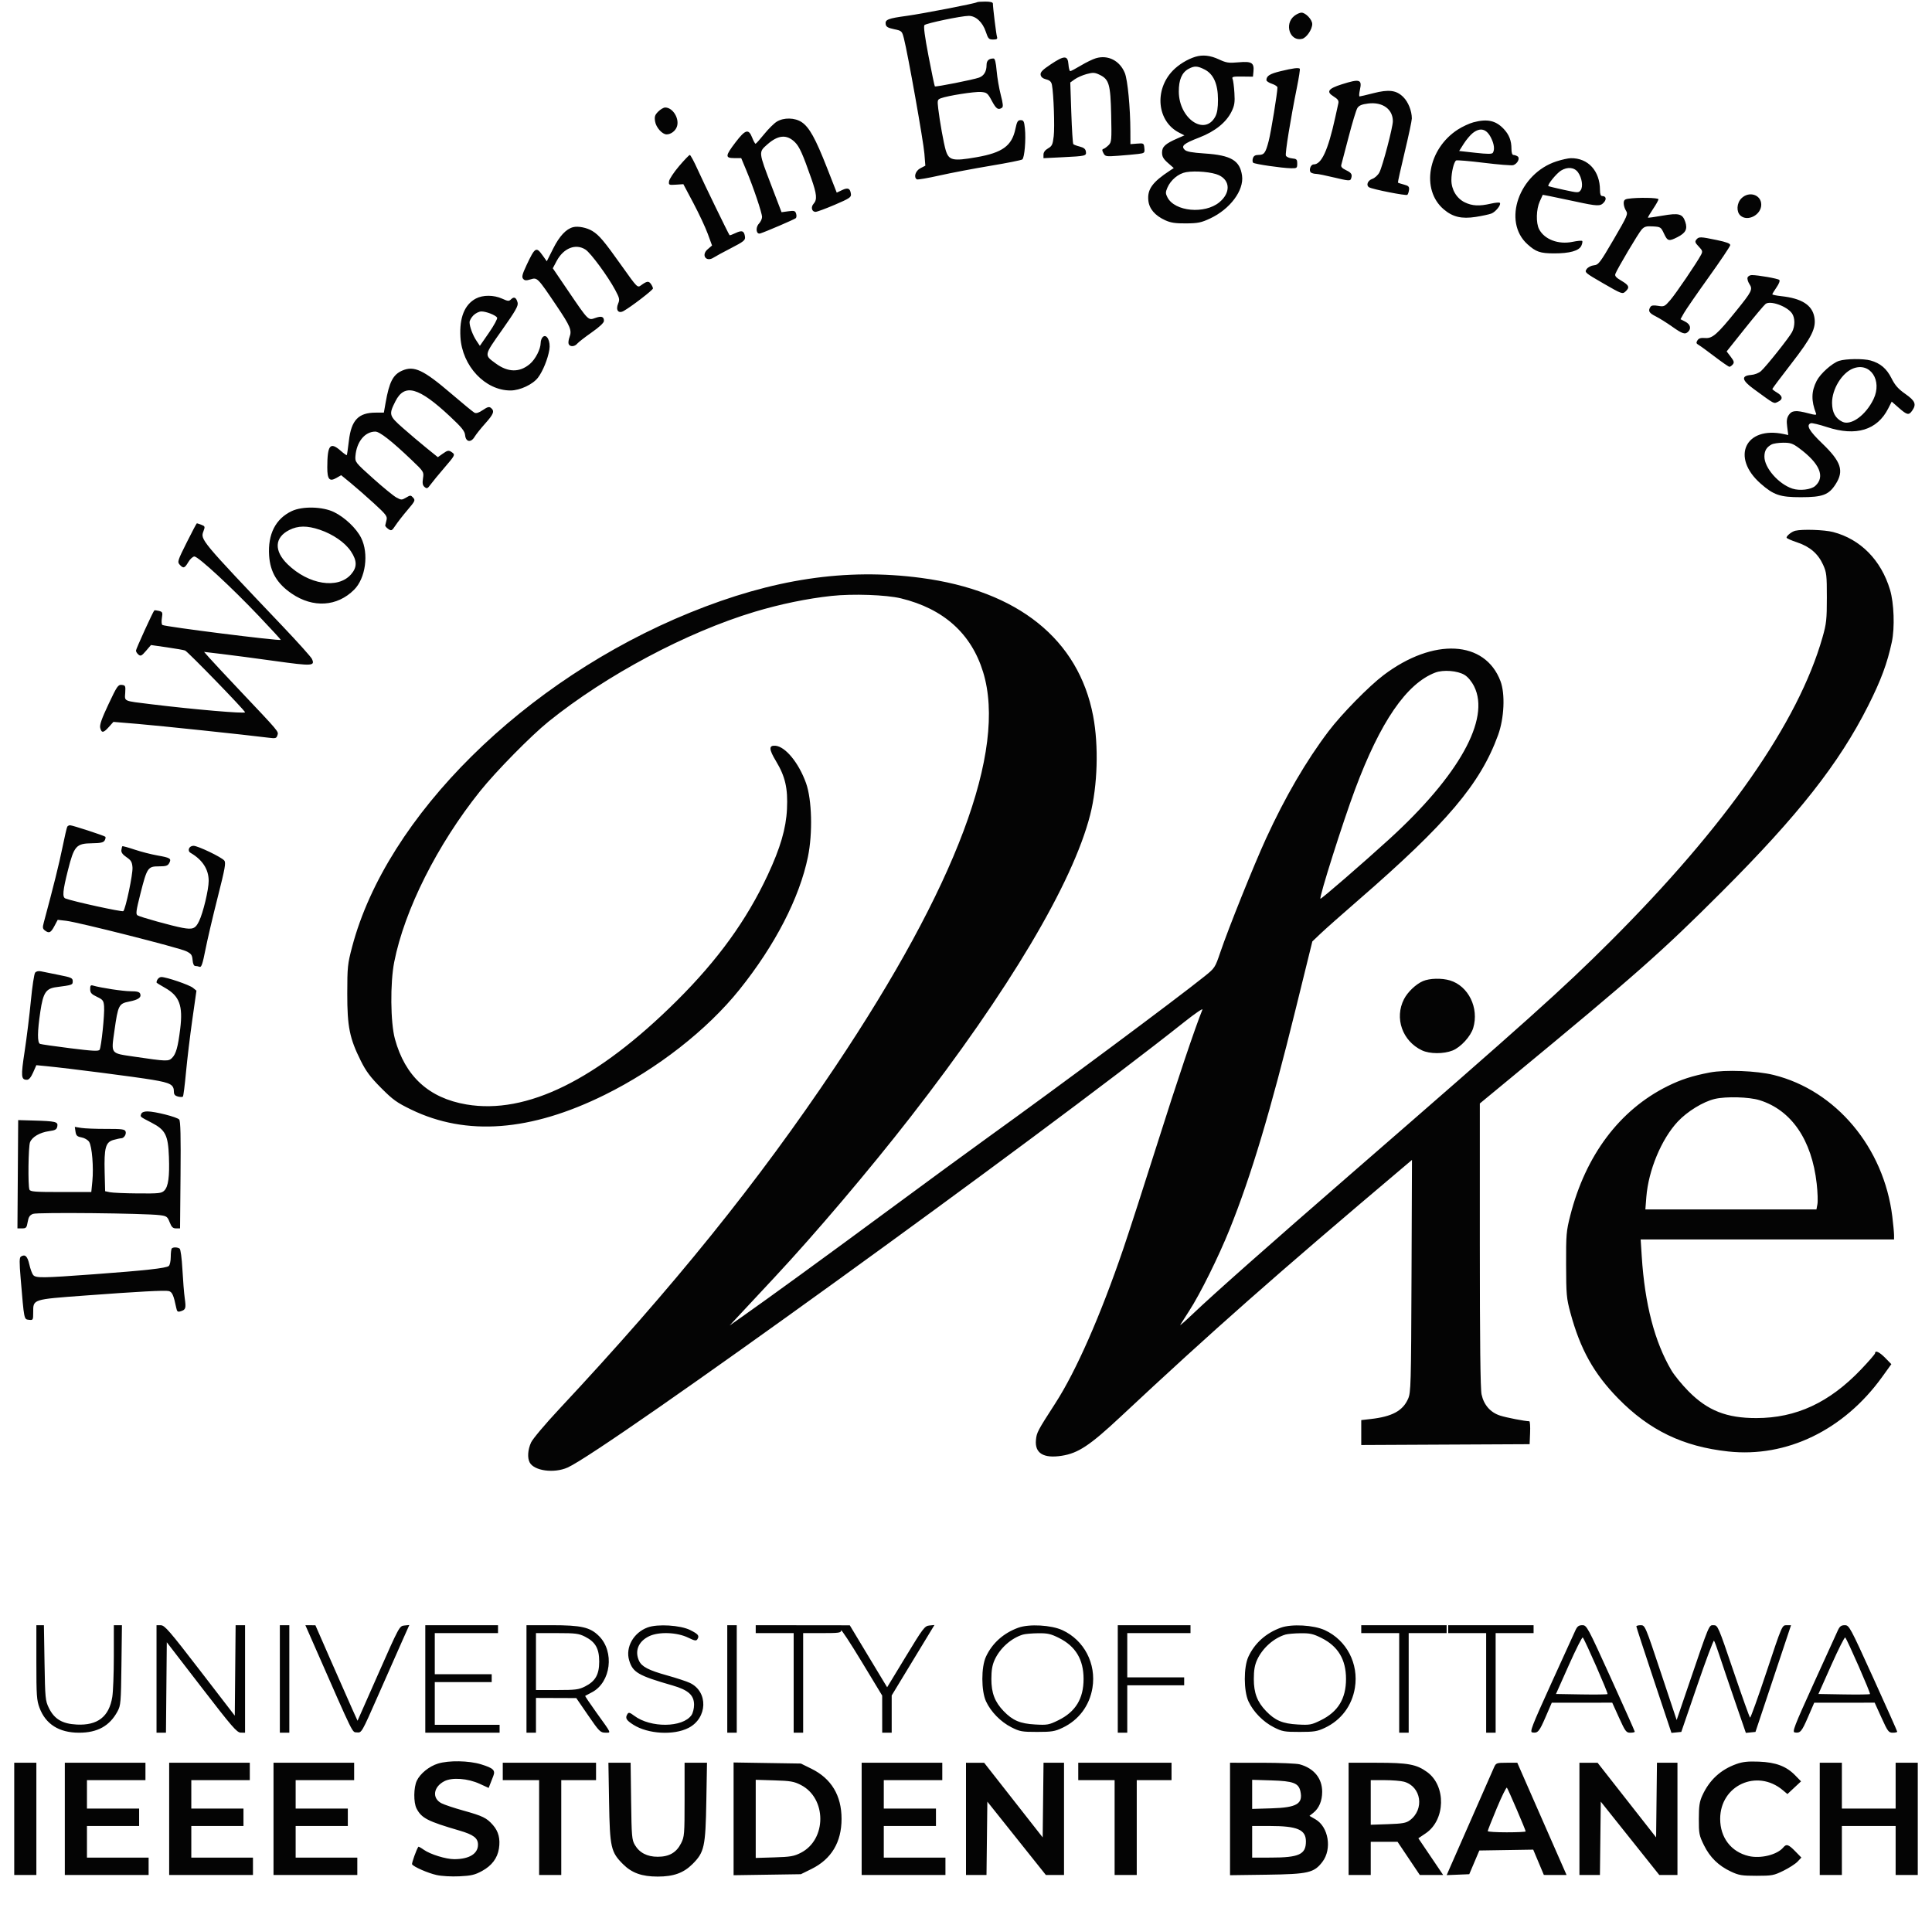 <svg xmlns="http://www.w3.org/2000/svg" width="1222" height="1213" viewBox="0 0 1222 1213" version="1.1"><path d="" stroke="none" fill="#080404" fill-rule="evenodd"/><path d="M 617.898 1.435 C 617.194 2.139, 583.302 8.705, 573.500 10.037 C 561.781 11.629, 559.775 12.407, 560.181 15.202 C 560.435 16.955, 561.515 17.615, 565.500 18.456 C 570.428 19.495, 570.518 19.583, 571.776 24.505 C 574.254 34.203, 584.099 89.602, 584.686 97.152 L 585.281 104.803 582.141 106.427 C 579.029 108.036, 577.744 112.105, 579.921 113.451 C 580.428 113.765, 586.841 112.670, 594.171 111.018 C 601.502 109.366, 616.050 106.598, 626.500 104.865 C 636.950 103.133, 646.001 101.325, 646.614 100.848 C 648.013 99.759, 648.983 88.238, 648.264 81.266 C 647.793 76.710, 647.430 76, 645.567 76 C 643.761 76, 643.225 76.894, 642.253 81.530 C 640 92.270, 634.057 96.595, 617.619 99.455 C 602.584 102.071, 600.125 101.508, 598.168 95 C 596.915 90.831, 594.387 76.791, 593.446 68.768 C 592.813 63.372, 592.912 62.984, 595.137 62.147 C 599.501 60.505, 616.479 57.847, 620.509 58.175 C 624.187 58.475, 624.721 58.912, 627.313 63.750 C 630.071 68.896, 631.285 69.742, 633.706 68.203 C 634.628 67.617, 634.455 65.672, 632.975 59.968 C 631.909 55.861, 630.739 49.013, 630.375 44.750 C 629.925 39.484, 629.304 37, 628.438 37 C 625.424 37, 624 38.339, 624 41.173 C 624 45.184, 622.389 47.902, 619.321 49.068 C 615.952 50.349, 591.809 55.143, 591.299 54.632 C 591.081 54.414, 589.287 45.830, 587.312 35.557 C 584.895 22.978, 584.052 16.548, 584.732 15.868 C 585.906 14.694, 607.989 10.082, 612.673 10.033 C 617.157 9.986, 621.507 13.999, 623.510 20.030 C 624.999 24.512, 625.454 25, 628.148 25 C 630.532 25, 631.026 24.647, 630.594 23.250 C 630.080 21.589, 628.026 4.903, 628.008 2.250 C 628.003 1.424, 626.362 1, 623.167 1 C 620.508 1, 618.138 1.196, 617.898 1.435 M 818.672 10.043 C 812.077 15.231, 815.920 26.492, 823.624 24.558 C 826.412 23.859, 829.991 18.605, 829.996 15.205 C 830.001 12.421, 825.818 8, 823.180 8 C 822.129 8, 820.101 8.919, 818.672 10.043 M 756 35.935 C 751.050 37.446, 745.431 40.902, 741.805 44.665 C 729.914 57.004, 731.893 76.767, 745.730 83.866 L 749.159 85.625 744.829 87.508 C 737.099 90.871, 735 92.784, 735 96.465 C 735 99.052, 735.826 100.518, 738.710 103.051 L 742.421 106.309 739.986 107.904 C 728.908 115.166, 725.610 119.736, 726.331 126.826 C 726.866 132.077, 730.519 136.354, 737 139.317 C 740.498 140.916, 743.438 141.359, 750.199 141.305 C 757.728 141.245, 759.779 140.824, 765.440 138.175 C 778.021 132.287, 786.878 120.424, 785.609 111.161 C 784.286 101.515, 778.694 98.187, 761.951 97.082 C 753.834 96.546, 750.497 95.925, 749.299 94.727 C 746.876 92.305, 748.684 90.795, 758.595 86.963 C 768.566 83.108, 775.682 77.355, 779.029 70.440 C 780.840 66.699, 781.138 64.689, 780.767 58.712 C 780.521 54.746, 780.004 50.788, 779.618 49.918 C 779.014 48.558, 779.868 48.348, 785.708 48.418 L 792.500 48.500 792.818 45.185 C 793.345 39.697, 791.667 38.664, 783.438 39.409 C 777.135 39.981, 775.695 39.765, 770.908 37.537 C 765.497 35.018, 760.694 34.502, 756 35.935 M 664.692 40.641 C 659.402 44.159, 657.952 45.639, 658.192 47.275 C 658.398 48.685, 659.549 49.652, 661.672 50.199 C 664.048 50.812, 664.976 51.705, 665.365 53.758 C 666.448 59.461, 667.168 80.240, 666.488 86.108 C 665.868 91.449, 665.414 92.427, 662.895 93.860 C 661.047 94.912, 660.010 96.317, 660.006 97.778 L 660 100.056 672.250 99.446 C 686.853 98.718, 687.230 98.624, 686.820 95.814 C 686.592 94.252, 685.490 93.362, 683 92.731 C 681.075 92.243, 679.219 91.541, 678.876 91.172 C 678.534 90.802, 677.961 81.876, 677.603 71.335 L 676.953 52.169 679.832 50.119 C 681.416 48.992, 684.788 47.514, 687.326 46.835 C 691.287 45.776, 692.434 45.836, 695.425 47.263 C 701.496 50.158, 702.398 53.254, 702.821 72.653 C 703.169 88.667, 703.063 89.937, 701.222 91.778 C 700.137 92.863, 698.679 93.940, 697.982 94.173 C 696.976 94.508, 696.964 95.065, 697.925 96.861 C 699.078 99.013, 699.542 99.096, 707.319 98.524 C 711.818 98.194, 717.439 97.684, 719.808 97.392 C 723.955 96.880, 724.105 96.741, 723.808 93.680 C 723.509 90.592, 723.377 90.510, 719.250 90.836 L 715 91.172 714.969 82.836 C 714.915 68.039, 713.262 50.682, 711.484 46.246 C 708.336 38.390, 700.829 34.536, 693.151 36.837 C 691.141 37.439, 686.855 39.522, 683.627 41.466 C 680.399 43.410, 677.388 45, 676.936 45 C 676.485 45, 675.977 43.087, 675.807 40.750 C 675.389 34.965, 673.257 34.944, 664.692 40.641 M 751.763 43.565 C 747.539 45.857, 745.551 50.517, 745.604 58 C 745.724 75.106, 762.043 86.216, 768.693 73.720 C 769.886 71.479, 770.399 68.199, 770.382 62.934 C 770.349 53.110, 767.554 46.834, 761.934 43.967 C 757.379 41.642, 755.447 41.566, 751.763 43.565 M 810.129 44.991 C 803.149 46.679, 801.050 47.987, 801.015 50.672 C 801.007 51.317, 802.575 52.365, 804.500 53 C 806.425 53.635, 807.998 54.683, 807.995 55.328 C 807.982 58.653, 803.919 83.524, 802.481 89.084 C 800.485 96.799, 799.605 98, 795.945 98 C 793.968 98, 792.937 98.623, 792.468 100.101 C 792.101 101.256, 792.184 102.535, 792.651 102.942 C 793.654 103.818, 810.748 106.312, 816.500 106.423 C 820.295 106.496, 820.500 106.346, 820.500 103.500 C 820.500 100.835, 820.130 100.464, 817.193 100.182 C 815.374 100.008, 813.636 99.216, 813.332 98.422 C 812.766 96.949, 816.245 75.457, 820.324 55.216 C 821.575 49.010, 822.389 43.722, 822.133 43.466 C 821.348 42.681, 817.833 43.127, 810.129 44.991 M 848.673 53.337 C 840.023 56.078, 838.701 58.034, 843.496 60.997 C 846.177 62.655, 846.885 63.670, 846.516 65.331 C 846.251 66.524, 845.342 70.650, 844.495 74.500 C 839.960 95.118, 835.865 104, 830.894 104 C 828.866 104, 827.592 108.122, 829.288 109.199 C 829.954 109.623, 831.400 109.977, 832.500 109.987 C 833.600 109.996, 838.865 111.060, 844.201 112.351 C 852.375 114.329, 853.988 114.473, 854.451 113.267 C 855.536 110.441, 854.945 109.344, 851.437 107.671 C 848.868 106.446, 848.017 105.488, 848.388 104.236 C 848.670 103.281, 850.763 95.300, 853.039 86.500 C 855.314 77.700, 857.799 69.521, 858.562 68.325 C 859.587 66.717, 861.357 65.974, 865.360 65.474 C 874.454 64.338, 881.016 69.051, 880.991 76.700 C 880.978 80.526, 874.523 105.088, 872.504 108.992 C 871.581 110.778, 869.597 112.593, 867.936 113.172 C 865.057 114.176, 863.910 117.208, 865.936 118.460 C 868.003 119.738, 889.436 123.964, 890.162 123.238 C 890.591 122.809, 891.068 121.383, 891.221 120.069 C 891.452 118.092, 890.896 117.520, 888 116.750 C 886.075 116.239, 884.367 115.691, 884.205 115.532 C 884.043 115.373, 885.956 106.717, 888.455 96.295 C 890.955 85.872, 892.997 76.255, 892.994 74.923 C 892.983 70.171, 890.745 64.545, 887.623 61.423 C 883.226 57.026, 878.502 56.416, 868.590 58.965 C 864.240 60.084, 860.350 61, 859.946 61 C 859.543 61, 859.624 59.171, 860.126 56.936 C 861.641 50.191, 860.116 49.712, 848.673 53.337 M 416.336 70.573 C 414.193 72.716, 413.860 73.763, 414.347 76.823 C 414.952 80.622, 418.847 85, 421.622 85 C 424.266 85, 427.065 82.960, 428.078 80.295 C 429.996 75.249, 425.665 68, 420.732 68 C 419.729 68, 417.751 69.158, 416.336 70.573 M 491.340 76.934 C 489.602 77.994, 486.002 81.561, 483.340 84.861 C 480.678 88.161, 478.231 90.893, 477.902 90.931 C 477.573 90.969, 476.596 89.200, 475.732 87 C 473.491 81.296, 471.438 81.882, 465.250 89.990 C 458.668 98.616, 458.551 100, 464.407 100 L 468.813 100 472.053 107.750 C 476.503 118.396, 482 134.705, 482 137.261 C 482 138.422, 481.116 140.312, 480.035 141.462 C 477.674 143.976, 478.293 148.469, 480.888 147.656 C 484.374 146.563, 502.550 138.747, 503.349 137.997 C 503.816 137.560, 503.903 136.268, 503.541 135.128 C 502.968 133.323, 502.329 133.130, 498.608 133.640 L 494.333 134.226 488.081 117.863 C 479.668 95.843, 479.714 96.302, 485.408 91.290 C 492.234 85.282, 497.730 84.884, 502.872 90.026 C 505.659 92.813, 507.680 97.310, 513.175 112.958 C 516.628 122.789, 516.948 126.295, 514.628 128.858 C 512.695 130.994, 513.420 134, 515.868 134 C 516.778 134, 522.242 131.983, 528.011 129.519 C 537.224 125.582, 538.466 124.764, 538.221 122.790 C 537.765 119.108, 536.352 118.462, 532.632 120.236 L 529.244 121.851 523.007 105.938 C 515.810 87.579, 511.877 80.492, 507.102 77.284 C 502.781 74.380, 495.784 74.225, 491.340 76.934 M 931.880 77.380 C 929.339 78.065, 924.964 80.098, 922.157 81.899 C 903.205 94.061, 898.579 119.925, 913.130 132.379 C 918.825 137.254, 924.476 138.595, 933.444 137.201 C 937.414 136.584, 941.839 135.631, 943.278 135.084 C 946.045 134.032, 949.714 129.381, 948.631 128.298 C 948.280 127.946, 945.709 128.185, 942.920 128.829 C 935.652 130.507, 931.215 130.283, 926.500 128 C 921.336 125.500, 917.998 119.944, 918.006 113.864 C 918.012 108.936, 919.606 102.362, 921.004 101.498 C 921.515 101.182, 929.437 101.851, 938.609 102.984 C 947.781 104.117, 956.121 104.779, 957.143 104.454 C 959.840 103.599, 961.596 99.992, 959.853 98.888 C 959.109 98.417, 957.938 98.024, 957.250 98.015 C 956.464 98.006, 956 96.538, 956 94.065 C 956 88.991, 954.537 85.210, 951.186 81.627 C 946.122 76.210, 940.671 75.011, 931.880 77.380 M 931.499 84.179 C 929.975 85.378, 927.422 88.416, 925.826 90.929 L 922.924 95.500 933.212 96.641 C 940.920 97.496, 943.684 97.496, 944.235 96.641 C 945.514 94.654, 945.064 91.046, 943.043 87.083 C 940.154 81.422, 936.253 80.440, 931.499 84.179 M 429.500 105.102 C 426.200 108.987, 423.355 113.279, 423.178 114.640 C 422.871 117.003, 423.068 117.101, 427.541 116.808 L 432.227 116.500 438.592 128.500 C 442.092 135.100, 446.175 143.826, 447.664 147.892 L 450.371 155.284 447.591 157.675 C 443.294 161.371, 446.663 166.032, 451.382 162.919 C 452.547 162.151, 457.550 159.437, 462.500 156.889 C 470.310 152.868, 471.463 151.943, 471.221 149.899 C 470.766 146.054, 469.379 145.449, 465.386 147.353 C 463.388 148.306, 461.626 148.954, 461.471 148.793 C 460.849 148.144, 445.173 115.888, 441.282 107.250 C 438.991 102.162, 436.753 98.009, 436.308 98.019 C 435.864 98.030, 432.800 101.217, 429.500 105.102 M 984.500 102.059 C 960.751 109.763, 950.129 140.043, 966.111 154.481 C 971.484 159.335, 974.177 160.259, 983 160.278 C 992.833 160.298, 998.754 158.635, 1000.207 155.445 C 1000.822 154.096, 1001.062 152.729, 1000.742 152.408 C 1000.421 152.088, 997.678 152.340, 994.647 152.969 C 985.730 154.821, 976.841 151.461, 973.485 144.971 C 971.435 141.006, 971.650 132.368, 973.924 127.361 L 975.803 123.221 980.152 124.043 C 982.543 124.495, 989.824 126.021, 996.330 127.433 C 1010.516 130.511, 1012.175 130.569, 1014.443 128.063 C 1016.311 125.999, 1015.818 124, 1013.441 124 C 1012.444 124, 1011.998 122.846, 1011.994 120.250 C 1011.976 108.080, 1004.462 99.877, 993.500 100.062 C 991.850 100.090, 987.800 100.988, 984.500 102.059 M 987.328 107.916 C 984.472 109.681, 978.586 116.919, 979.370 117.703 C 979.544 117.878, 983.907 118.941, 989.065 120.067 C 998.090 122.037, 998.494 122.046, 999.778 120.307 C 1001.431 118.067, 1000.602 112.482, 998.099 109 C 995.801 105.803, 991.455 105.366, 987.328 107.916 M 750.245 108.899 C 745.377 109.742, 740.478 113.808, 738.358 118.763 C 737.153 121.579, 737.163 122.415, 738.430 124.865 C 743.057 133.813, 761.967 135.597, 771.233 127.959 C 778.339 122.102, 778.232 114.286, 771 110.825 C 766.863 108.845, 756.244 107.860, 750.245 108.899 M 1101.455 125.455 C 1098.449 128.460, 1098.136 133.908, 1100.829 136.345 C 1105.348 140.435, 1114 135.917, 1114 129.468 C 1114 123.124, 1106.261 120.649, 1101.455 125.455 M 1029.750 125.716 C 1027.605 126.041, 1027 126.676, 1027 128.602 C 1027 129.959, 1027.659 132.077, 1028.465 133.307 C 1029.844 135.411, 1029.377 136.491, 1020.604 151.522 C 1011.969 166.316, 1011.045 167.523, 1008.152 167.812 C 1006.377 167.990, 1004.390 169.032, 1003.556 170.224 C 1002.138 172.248, 1002.510 172.567, 1014.103 179.262 C 1025.689 185.952, 1026.190 186.138, 1028.060 184.446 C 1030.960 181.822, 1030.460 180.459, 1025.539 177.576 C 1022.161 175.596, 1021.237 174.541, 1021.732 173.231 C 1022.988 169.911, 1036.290 147.482, 1038.353 145.205 C 1040.087 143.292, 1041.269 142.959, 1045.466 143.205 C 1050.315 143.489, 1050.573 143.656, 1052.474 147.750 C 1054.715 152.575, 1055.532 152.790, 1061.006 149.997 C 1066.215 147.340, 1067.460 144.924, 1065.962 140.384 C 1064.258 135.222, 1061.960 134.590, 1051.517 136.413 C 1046.629 137.266, 1042.502 137.835, 1042.344 137.677 C 1042.186 137.519, 1043.619 135.070, 1045.528 132.234 C 1047.438 129.399, 1049 126.611, 1049 126.039 C 1049 125.025, 1035.776 124.803, 1029.750 125.716 M 362.500 143.688 C 358.052 144.835, 353.852 149.339, 349.900 157.199 L 345.847 165.261 343.264 161.630 C 339.152 155.851, 338.416 156.289, 333.050 167.696 C 330.339 173.461, 329.905 175.181, 330.869 176.342 C 331.835 177.506, 332.764 177.578, 335.599 176.708 C 339.849 175.404, 339.984 175.541, 352.017 193.395 C 360.809 206.439, 361.840 208.937, 360.212 213.249 C 359.611 214.842, 359.365 216.788, 359.666 217.573 C 360.407 219.502, 363.442 219.378, 365.126 217.349 C 365.879 216.441, 369.984 213.253, 374.248 210.265 C 379.186 206.805, 382 204.159, 382 202.976 C 382 200.242, 380.421 199.718, 376.479 201.144 C 372.047 202.746, 372.232 202.932, 359.434 184.094 L 349.646 169.689 352.073 165.115 C 356.439 156.888, 364.200 153.838, 370.387 157.916 C 373.701 160.101, 384.463 174.735, 389.067 183.316 C 391.862 188.525, 392.061 189.439, 390.972 192.067 C 389.301 196.103, 391.117 198.562, 394.414 196.728 C 399.198 194.066, 413 183.467, 413 182.456 C 413 181.865, 412.390 180.548, 411.645 179.529 C 410.242 177.610, 409.116 177.793, 405.332 180.554 C 403.210 182.101, 402.952 181.838, 393.440 168.442 C 382.078 152.439, 379.001 148.778, 374.680 146.122 C 371.206 143.987, 365.646 142.876, 362.500 143.688 M 1072.970 151.536 C 1071.904 152.820, 1072.145 153.542, 1074.437 155.934 C 1076.869 158.473, 1077.038 159.063, 1075.932 161.148 C 1073.249 166.210, 1059.990 185.730, 1056.461 189.815 C 1052.921 193.913, 1052.531 194.097, 1048.742 193.456 C 1045.876 192.972, 1044.510 193.165, 1043.892 194.141 C 1042.279 196.686, 1042.996 197.957, 1047.250 200.101 C 1049.588 201.280, 1054.281 204.214, 1057.679 206.622 C 1064.189 211.234, 1065.846 211.754, 1067.800 209.800 C 1069.874 207.726, 1069.114 205.110, 1065.962 203.480 L 1062.923 201.909 1065.083 198.066 C 1066.271 195.953, 1073.322 185.736, 1080.751 175.362 C 1088.181 164.988, 1094.314 155.855, 1094.380 155.066 C 1094.465 154.048, 1092.039 153.120, 1086 151.862 C 1075.425 149.659, 1074.546 149.637, 1072.970 151.536 M 1105.359 175.508 C 1105.040 176.337, 1105.551 178.193, 1106.494 179.631 C 1108.740 183.059, 1108.142 184.282, 1098.178 196.611 C 1086.109 211.547, 1083.091 214.189, 1078.531 213.811 C 1075.763 213.582, 1074.473 213.975, 1073.636 215.303 C 1072.716 216.765, 1072.858 217.311, 1074.389 218.181 C 1075.428 218.771, 1080.036 222.122, 1084.630 225.627 C 1089.223 229.132, 1093.381 232, 1093.868 232 C 1094.356 232, 1095.314 231.326, 1095.998 230.502 C 1097.017 229.275, 1096.778 228.398, 1094.678 225.645 L 1092.116 222.285 1103.591 207.892 C 1109.903 199.977, 1115.830 192.925, 1116.764 192.221 C 1119.782 189.947, 1130.291 193.723, 1133.434 198.209 C 1135.412 201.034, 1135.443 206.243, 1133.503 209.995 C 1131.730 213.423, 1117.330 231.550, 1113.893 234.680 C 1112.486 235.961, 1109.851 236.992, 1107.500 237.180 C 1101.132 237.690, 1101.669 240.526, 1109.173 246 C 1122.892 256.010, 1121.785 255.419, 1124.501 254.182 C 1127.840 252.660, 1127.655 250.500, 1124 248.341 C 1122.350 247.366, 1121.006 246.328, 1121.014 246.034 C 1121.021 245.740, 1126.428 238.525, 1133.029 230 C 1146.087 213.135, 1148.874 207.470, 1147.559 200.463 C 1146.142 192.909, 1139.520 188.734, 1126.750 187.342 C 1123.588 186.997, 1121 186.466, 1121 186.161 C 1121 185.857, 1122.198 183.879, 1123.662 181.766 C 1125.241 179.488, 1125.953 177.571, 1125.412 177.056 C 1124.506 176.193, 1112.029 174, 1108.027 174 C 1106.878 174, 1105.677 174.678, 1105.359 175.508 M 300.984 188.852 C 293.833 192.652, 290.517 200.916, 291.221 213.185 C 292.271 231.486, 306.845 247.025, 322.928 246.990 C 328.880 246.978, 337.008 243.170, 340.288 238.858 C 343.340 234.845, 346.484 227.124, 347.471 221.217 C 348.349 215.966, 345.897 211.011, 343.433 213.056 C 342.645 213.710, 341.990 215.427, 341.978 216.872 C 341.945 220.865, 338.658 227.268, 335.111 230.253 C 328.631 235.705, 321.351 235.604, 313.638 229.954 C 306.114 224.443, 305.986 225.130, 317.600 208.666 C 326.087 196.635, 327.900 193.448, 327.396 191.442 C 326.577 188.178, 325.146 187.425, 323.290 189.282 C 321.932 190.639, 321.334 190.601, 317.636 188.922 C 312.337 186.516, 305.434 186.487, 300.984 188.852 M 299.455 199.455 C 298.105 200.805, 297 202.762, 297 203.805 C 297 206.617, 299.043 212.079, 301.424 215.630 L 303.522 218.761 309.320 210.381 C 312.509 205.771, 314.812 201.504, 314.437 200.898 C 313.466 199.327, 307.527 197, 304.487 197 C 303.069 197, 300.805 198.105, 299.455 199.455 M 1163.215 228.257 C 1158.860 229.652, 1151.380 236.334, 1149.042 240.918 C 1145.640 247.587, 1145.525 253.388, 1148.636 261.493 C 1149.076 262.641, 1148.302 262.633, 1143.830 261.443 C 1135.974 259.351, 1133.321 259.581, 1131.397 262.518 C 1130.134 264.445, 1129.905 266.224, 1130.420 270.107 L 1131.093 275.179 1128.296 274.578 C 1103.980 269.351, 1094.640 289.190, 1113.572 305.854 C 1121.839 313.131, 1125.865 314.500, 1139 314.500 C 1152.890 314.500, 1156.751 313.039, 1161.135 306.126 C 1166.455 297.738, 1164.503 291.949, 1152.454 280.386 C 1144.286 272.547, 1142.229 268.893, 1145.317 267.709 C 1146.041 267.431, 1150.653 268.525, 1155.567 270.140 C 1173.897 276.166, 1187.342 272.091, 1194.300 258.398 L 1196.520 254.032 1201.010 257.973 C 1206.233 262.558, 1207.331 262.793, 1209.443 259.777 C 1212.282 255.724, 1211.411 253.578, 1205.142 249.181 C 1200.640 246.023, 1198.615 243.733, 1196.392 239.286 C 1193.316 233.132, 1189.319 229.739, 1183.118 228.016 C 1178.542 226.745, 1167.517 226.878, 1163.215 228.257 M 1172 233.121 C 1164.980 235.912, 1158.712 246.234, 1158.790 254.876 C 1158.844 260.883, 1160.876 264.615, 1165.269 266.770 C 1170.726 269.449, 1180.063 262.699, 1184.995 252.510 C 1190.761 240.599, 1182.856 228.805, 1172 233.121 M 254.415 234.421 C 248.593 236.956, 246.224 241.535, 243.896 254.750 L 242.795 261 237.647 261.002 C 226.749 261.005, 222.224 265.719, 220.691 278.665 C 220.115 283.524, 219.514 287.672, 219.356 287.883 C 219.197 288.094, 217.461 286.856, 215.499 285.133 C 208.814 279.264, 207.036 281.461, 207.011 295.628 C 206.997 303.223, 208.386 304.833, 212.775 302.314 L 215.791 300.583 221.646 305.373 C 224.866 308.007, 231.471 313.788, 236.323 318.220 C 244.150 325.368, 245.073 326.572, 244.496 328.871 C 244.139 330.296, 243.768 331.845, 243.673 332.312 C 243.578 332.779, 244.446 333.810, 245.602 334.604 C 247.562 335.950, 247.871 335.793, 250.204 332.273 C 251.579 330.198, 254.999 325.812, 257.805 322.527 C 262.532 316.991, 262.789 316.425, 261.319 314.800 C 259.820 313.143, 259.571 313.140, 256.855 314.745 C 254.143 316.347, 253.795 316.344, 250.740 314.696 C 248.958 313.735, 242.325 308.310, 236 302.640 C 224.697 292.509, 224.505 292.265, 224.820 288.416 C 225.553 279.427, 230.797 273, 237.398 273 C 240.158 273, 247.753 278.944, 260.332 290.948 C 268.120 298.380, 268.160 298.445, 267.544 302.557 C 267.070 305.719, 267.311 307.013, 268.570 308.058 C 270.007 309.251, 270.487 309.049, 272.358 306.462 C 273.536 304.833, 277.549 299.958, 281.275 295.629 C 287.529 288.364, 287.914 287.654, 286.275 286.411 C 283.885 284.597, 283.285 284.661, 279.875 287.089 L 276.941 289.178 269.798 283.406 C 265.869 280.232, 259.110 274.506, 254.778 270.682 C 246.046 262.976, 245.843 262.243, 250.109 253.816 C 255.902 242.370, 264.794 244.849, 284.689 263.458 C 292.094 270.384, 293.938 272.678, 294.189 275.276 C 294.609 279.626, 297.866 280.176, 300.190 276.288 C 301.107 274.755, 304.139 270.953, 306.929 267.840 C 312.246 261.905, 312.942 260.027, 310.557 258.048 C 309.404 257.091, 308.367 257.358, 305.398 259.375 C 302.837 261.116, 301.185 261.634, 300.081 261.043 C 299.200 260.572, 292.634 255.180, 285.489 249.062 C 267.806 233.919, 261.929 231.150, 254.415 234.421 M 1120.500 281.155 C 1117.303 282.903, 1116 285.133, 1116 288.853 C 1116 295.941, 1124.967 306.184, 1133.693 309.064 C 1138.299 310.584, 1145.526 309.736, 1148.155 307.368 C 1154.611 301.554, 1150.976 293.096, 1137.866 283.420 C 1133.924 280.511, 1132.431 280.005, 1127.866 280.030 C 1124.915 280.047, 1121.600 280.553, 1120.500 281.155 M 184.493 323.302 C 174.282 328.157, 169.340 337.892, 170.218 351.421 C 170.892 361.803, 175.275 369.185, 184.500 375.471 C 198.028 384.691, 213.257 383.743, 223.986 373.014 C 231.276 365.724, 233.380 350.169, 228.422 340.219 C 225.425 334.205, 218.105 327.245, 211.280 323.919 C 204.016 320.379, 191.257 320.085, 184.493 323.302 M 118.078 343.168 C 112.353 354.619, 112.092 355.445, 113.652 357.168 C 115.975 359.735, 116.778 359.491, 119.133 355.500 C 120.268 353.575, 121.995 352, 122.969 352 C 125.382 352, 146.436 371.447, 163.661 389.587 C 171.449 397.789, 177.716 404.608, 177.587 404.741 C 176.809 405.538, 104.514 396.436, 102.696 395.312 C 102.195 395.002, 102.062 393.015, 102.401 390.896 C 102.964 387.372, 102.798 386.988, 100.462 386.401 C 99.057 386.048, 97.760 385.926, 97.581 386.130 C 96.601 387.243, 86 410.488, 86 411.524 C 86 412.201, 86.714 413.348, 87.587 414.072 C 88.951 415.204, 89.618 414.870, 92.337 411.699 L 95.500 408.009 105.520 409.447 C 111.031 410.239, 116.226 411.149, 117.063 411.471 C 118.774 412.127, 155 449.444, 155 450.550 C 155 451.543, 122.708 448.773, 95.500 445.445 C 77.747 443.274, 78.854 443.765, 79.203 438.219 C 79.479 433.833, 79.324 433.481, 77 433.226 C 74.712 432.975, 74.002 434.009, 68.629 445.425 C 64.254 454.720, 62.921 458.549, 63.398 460.450 C 64.240 463.806, 65.433 463.667, 68.878 459.810 L 71.729 456.620 87.114 457.898 C 100.622 459.021, 155.460 464.804, 169.642 466.601 C 174.336 467.196, 174.845 467.063, 175.477 465.071 C 176.249 462.640, 176.925 463.443, 151.438 436.500 C 143.114 427.700, 134.678 418.666, 132.692 416.424 L 129.081 412.347 140.291 413.673 C 146.456 414.402, 161.555 416.397, 173.844 418.105 C 197.576 421.404, 199.388 421.301, 197.290 416.777 C 196.709 415.525, 188.419 406.280, 178.867 396.233 C 126.550 341.205, 126.673 341.353, 128.710 335.958 C 129.778 333.128, 129.677 332.828, 127.367 331.949 C 125.994 331.427, 124.710 331, 124.516 331 C 124.321 331, 121.424 336.476, 118.078 343.168 M 182.962 335.250 C 173.604 339.969, 173.198 348.426, 181.920 356.922 C 195.155 369.813, 213.718 372.780, 222.014 363.331 C 225.954 358.844, 225.935 354.754, 221.947 348.733 C 218.285 343.206, 210.639 337.910, 202.228 335.077 C 194.228 332.382, 188.548 332.433, 182.962 335.250 M 1135.500 335.719 C 1133.302 336.255, 1130 338.869, 1130 340.073 C 1130 340.493, 1132.987 341.831, 1136.638 343.046 C 1144.753 345.747, 1149.951 350.226, 1153.130 357.258 C 1155.297 362.050, 1155.500 363.830, 1155.495 378 C 1155.491 391.906, 1155.207 394.496, 1152.731 403.186 C 1137.420 456.937, 1091.784 522.330, 1018.518 595.500 C 988.351 625.628, 965.931 645.723, 854.500 742.509 C 802.338 787.816, 767.635 818.547, 754.577 830.994 C 749.670 835.672, 746.047 838.825, 746.526 838 C 747.005 837.175, 749.557 833.181, 752.197 829.124 C 759.044 818.603, 770.746 794.993, 777.785 777.500 C 791.388 743.697, 803.512 703.235, 819.585 638 L 830.057 595.500 835.308 590.500 C 838.196 587.750, 848.859 578.300, 859.003 569.500 C 915.202 520.748, 936.280 495.867, 947.528 465 C 951.427 454.300, 952.120 438.934, 949.067 430.853 C 939.278 404.943, 906.662 403.236, 875.188 426.988 C 865.844 434.039, 848.601 451.618, 840.354 462.500 C 826.191 481.188, 812.895 503.998, 800.762 530.424 C 793.085 547.142, 777.040 587.073, 771.850 602.376 C 768.565 612.059, 768.372 612.354, 761.889 617.558 C 743.481 632.332, 669.437 687.394, 625.500 718.981 C 614.500 726.889, 585.925 747.810, 562 765.473 C 522.115 794.918, 486.150 821.083, 468.500 833.496 L 461.500 838.419 469.500 829.837 C 473.900 825.117, 483.125 815.226, 490 807.858 C 515.787 780.220, 549.937 739.949, 575.919 706.539 C 638.088 626.595, 678.607 558.421, 689.563 515.330 C 694.234 496.959, 694.989 471.705, 691.428 452.934 C 682.224 404.417, 643.852 373.632, 582.481 365.529 C 534.975 359.257, 488.804 366.195, 436.500 387.467 C 331.720 430.081, 244.511 516.327, 222.733 598.874 C 219.859 609.767, 219.664 611.634, 219.649 628.500 C 219.630 649.454, 221.093 656.719, 228.207 671 C 231.530 677.671, 234.289 681.359, 241.027 688.138 C 248.468 695.624, 251.007 697.451, 260.057 701.837 C 294.991 718.767, 335.696 715.674, 382.500 692.531 C 415.727 676.102, 447.206 651.517, 467.688 626 C 490.236 597.910, 505.688 567.943, 511.026 541.957 C 514.089 527.044, 513.547 505.773, 509.841 495.398 C 505.239 482.517, 496.730 472.156, 490.380 471.701 C 486.187 471.400, 486.304 473.955, 490.827 481.454 C 496.683 491.163, 498.396 498.634, 497.771 511.729 C 497.183 524.055, 493.597 536.335, 485.568 553.518 C 472.232 582.056, 454.063 607.182, 428.094 633 C 377.717 683.084, 333.085 705.085, 295 698.605 C 271.229 694.561, 256.226 680.804, 249.782 657.144 C 246.962 646.787, 246.738 621.749, 249.347 608.500 C 255.825 575.606, 276.629 534.200, 303.609 500.500 C 313.672 487.931, 335.930 465.300, 347 456.382 C 383.477 426.996, 434.292 399.928, 477.241 387.006 C 493.392 382.146, 510.496 378.608, 525.883 376.943 C 539.359 375.485, 560.606 376.229, 569.871 378.483 C 596.847 385.047, 614.385 400.798, 621.841 425.161 C 636.995 474.674, 604.815 560.460, 528.122 675 C 479.351 747.839, 426.321 813.596, 353.617 891.383 C 344.823 900.792, 336.910 910.189, 335.889 912.438 C 333.828 916.976, 333.475 922.151, 335.030 925.055 C 337.882 930.386, 350.448 932.070, 359 928.269 C 382.767 917.705, 657.046 719.530, 749.409 646.186 C 755.959 640.985, 760.970 637.578, 760.545 638.615 C 756.078 649.519, 744.350 684.356, 732.095 723.127 C 723.859 749.182, 714.124 779.275, 710.461 790 C 696.013 832.310, 680.674 867.183, 667.577 887.500 C 656.172 905.191, 655.698 906.089, 655.239 910.866 C 654.437 919.216, 660.037 922.632, 671.565 920.825 C 681.991 919.190, 689.355 914.303, 708.799 896.118 C 766.884 841.795, 806.746 806.616, 887.793 738.155 L 893.086 733.684 892.793 807.092 C 892.518 876.100, 892.389 880.755, 890.640 884.754 C 887.298 892.396, 880.569 896.044, 866.977 897.582 L 861 898.258 861 906.138 L 861 914.018 914.250 913.759 L 967.500 913.500 967.794 906.250 C 967.955 902.263, 967.730 898.997, 967.294 898.992 C 964.494 898.966, 952.728 896.682, 948.797 895.402 C 942.671 893.407, 938.523 888.665, 937.100 882.030 C 936.346 878.517, 936 848.717, 936 787.443 L 936 697.985 955.680 681.743 C 1034.901 616.357, 1050.747 602.376, 1089.065 564.062 C 1137.333 515.799, 1163.250 482.864, 1181.568 446.511 C 1189.743 430.288, 1193.715 419.589, 1196.607 406 C 1198.522 397.003, 1197.967 381.400, 1195.434 373 C 1189.775 354.237, 1176.753 341.036, 1159.458 336.531 C 1153.957 335.098, 1139.992 334.625, 1135.500 335.719 M 907.763 425.453 C 889.614 432.415, 873.065 456.537, 857.080 499.329 C 849.333 520.067, 834.261 567.647, 835.175 568.480 C 835.606 568.872, 862.108 545.930, 878.716 530.788 C 922.812 490.586, 942.698 454.840, 932.429 434.234 C 930.853 431.071, 928.523 428.250, 926.404 426.941 C 922 424.219, 912.878 423.491, 907.763 425.453 M 42.546 522.925 C 42.232 523.434, 40.847 529.397, 39.468 536.175 C 37.369 546.498, 33.885 560.515, 27.730 583.397 C 26.820 586.779, 26.929 587.475, 28.551 588.661 C 31.109 590.532, 32.171 589.985, 34.500 585.597 L 36.500 581.829 41.825 582.432 C 49.378 583.287, 113.264 599.475, 117.762 601.673 C 120.963 603.237, 121.545 604.039, 121.810 607.250 C 122.004 609.590, 122.631 611, 123.479 611 C 124.225 611, 125.481 611.247, 126.268 611.549 C 127.387 611.979, 128.183 609.631, 129.914 600.799 C 131.132 594.585, 134.616 579.696, 137.656 567.713 C 142.364 549.159, 142.985 545.686, 141.842 544.308 C 140.032 542.124, 125.158 535, 122.410 535 C 119.545 535, 118.267 538.153, 120.587 539.500 C 128.082 543.853, 132.005 549.946, 131.993 557.218 C 131.984 562.718, 128.505 577.293, 125.924 582.643 C 123.608 587.443, 121.956 588.104, 115.329 586.878 C 108.793 585.670, 88.801 580.113, 87.013 579.008 C 85.792 578.254, 86.063 576.188, 88.799 565.366 C 92.991 548.788, 93.521 548, 100.488 548 C 104.999 548, 106.123 547.639, 107.057 545.893 C 108.565 543.076, 107.712 542.535, 99.500 541.096 C 95.650 540.421, 89.179 538.757, 85.120 537.398 C 81.061 536.039, 77.583 535.084, 77.391 535.275 C 77.200 535.467, 76.921 536.566, 76.772 537.718 C 76.584 539.163, 77.586 540.550, 80 542.189 C 82.924 544.175, 83.550 545.251, 83.805 548.732 C 84.104 552.821, 79.509 574.703, 78.010 576.326 C 77.388 577, 46.302 570.204, 41.395 568.321 C 39.319 567.525, 39.676 563.498, 42.985 550.395 C 46.863 535.040, 48.199 533.542, 58.151 533.395 C 63.760 533.312, 65.461 532.928, 66.221 531.570 C 66.750 530.624, 66.927 529.594, 66.614 529.281 C 65.879 528.545, 45.875 522.025, 44.309 522.011 C 43.654 522.005, 42.861 522.416, 42.546 522.925 M 22.235 615.217 C 21.606 615.974, 20.385 623.998, 19.521 633.047 C 18.657 642.096, 16.887 656.475, 15.587 665 C 13.145 681.020, 13.308 683, 17.076 683 C 18.291 683, 19.593 681.447, 20.949 678.383 L 22.991 673.766 29.746 674.425 C 43.376 675.756, 85.813 681.220, 96.463 683.015 C 107.976 684.955, 110 686.100, 110 690.672 C 110 692.292, 110.745 693.149, 112.547 693.601 C 113.947 693.953, 115.359 693.974, 115.684 693.650 C 116.009 693.325, 116.890 686.408, 117.642 678.280 C 118.395 670.151, 120.190 655.202, 121.631 645.061 L 124.252 626.622 122.032 624.825 C 119.710 622.945, 105.237 618, 102.055 618 C 100.566 618, 99 619.787, 99 621.486 C 99 621.664, 101.422 623.176, 104.383 624.847 C 113.518 630.002, 115.781 636.091, 113.991 650.695 C 112.577 662.227, 111.342 666.658, 108.845 669.155 C 106.564 671.436, 105.446 671.399, 84.786 668.353 C 69.674 666.124, 70.268 666.914, 72.391 651.883 C 74.667 635.766, 75.153 634.807, 81.716 633.521 C 87.505 632.386, 89.566 630.917, 88.664 628.567 C 88.220 627.411, 86.641 627, 82.642 627 C 77.891 627, 63.738 624.857, 58.750 623.383 C 57.370 622.975, 57.008 623.461, 57.036 625.683 C 57.066 627.996, 57.827 628.858, 61.286 630.500 C 65.074 632.298, 65.534 632.904, 65.834 636.500 C 66.242 641.389, 64.095 662.228, 63.001 663.999 C 62.367 665.025, 58.701 664.838, 44.458 663.051 C 34.694 661.826, 26.097 660.591, 25.353 660.305 C 23.543 659.611, 23.604 652.633, 25.533 639.743 C 27.295 627.970, 29.057 625.276, 35.554 624.415 C 45.872 623.047, 46 623.002, 46 620.663 C 46 618.638, 45.140 618.248, 37.250 616.691 C 32.438 615.741, 27.348 614.711, 25.939 614.402 C 24.375 614.058, 22.934 614.375, 22.235 615.217 M 900 620.592 C 895.563 622.511, 890.345 627.485, 888.032 632 C 881.895 643.982, 886.988 658.496, 899.395 664.383 C 904.267 666.695, 913.136 666.740, 918.766 664.481 C 923.945 662.404, 930.224 655.533, 931.824 650.193 C 935.609 637.560, 928.783 623.648, 917.078 620.141 C 911.845 618.574, 904.200 618.775, 900 620.592 M 1081.450 678.394 C 1070.335 680.519, 1063.115 682.860, 1054.610 687.095 C 1024.370 702.154, 1002.878 730.792, 993.187 768.940 C 990.693 778.758, 990.509 780.941, 990.566 800 C 990.621 818.878, 990.834 821.270, 993.250 830.230 C 999.508 853.430, 1008.058 868.790, 1023.500 884.572 C 1043.219 904.724, 1064.545 915.001, 1093.087 918.106 C 1130.023 922.124, 1166.264 904.576, 1190.474 870.950 L 1196.287 862.878 1192.440 858.939 C 1188.767 855.177, 1186 853.898, 1186 855.962 C 1186 856.491, 1181.952 861.159, 1177.003 866.335 C 1157.036 887.221, 1136.073 896.950, 1110.960 896.985 C 1092.098 897.012, 1080.108 892.282, 1068.007 880.042 C 1063.878 875.866, 1059.001 869.904, 1057.169 866.793 C 1046.557 848.770, 1040.346 824.912, 1038.415 794.750 L 1037.727 784 1117.864 784 L 1198 784 1197.997 781.250 C 1197.996 779.737, 1197.498 774.450, 1196.891 769.500 C 1191.544 725.865, 1161.226 689.699, 1121.818 679.943 C 1111.088 677.287, 1091.223 676.525, 1081.450 678.394 M 1084.628 695.110 C 1077.308 696.829, 1067.240 702.989, 1061.206 709.439 C 1050.852 720.507, 1042.627 740.270, 1041.306 757.250 L 1040.704 765 1094.806 765 L 1148.909 765 1149.531 761.688 C 1149.872 759.867, 1149.669 754.043, 1149.078 748.747 C 1145.986 721.016, 1133.093 702.177, 1112.909 695.895 C 1106.313 693.842, 1091.750 693.438, 1084.628 695.110 M 89.345 704.543 C 88.604 706.475, 88.282 706.199, 95.910 710.166 C 104.656 714.715, 106.333 718.025, 106.845 731.751 C 107.313 744.304, 106.460 750.540, 103.928 753.072 C 102.186 754.814, 100.575 754.989, 87.250 754.882 C 79.137 754.817, 71.150 754.475, 69.500 754.123 L 66.500 753.484 66.192 741.492 C 65.796 726.038, 66.781 722.433, 71.778 721.045 C 73.825 720.476, 76.007 720.009, 76.628 720.006 C 78.429 719.997, 80.090 717.398, 79.416 715.643 C 78.896 714.286, 76.961 714.038, 67.149 714.070 C 60.742 714.092, 53.659 713.813, 51.408 713.452 L 47.316 712.795 47.758 715.805 C 48.126 718.310, 48.772 718.922, 51.607 719.454 C 53.536 719.816, 55.613 721.050, 56.393 722.297 C 58.199 725.184, 59.279 738.394, 58.422 747.100 L 57.742 754 38.478 754 C 21.834 754, 19.131 753.785, 18.607 752.418 C 17.616 749.835, 17.918 725.347, 18.975 722.566 C 20.264 719.176, 25.167 716.302, 31.041 715.494 C 35.025 714.946, 35.872 714.450, 36.256 712.439 C 36.809 709.546, 35.262 709.174, 21 708.769 L 11.500 708.500 11.265 742.750 L 11.030 777 13.927 777 C 16.535 777, 16.893 776.595, 17.511 772.938 C 18.041 769.800, 18.800 768.636, 20.848 767.822 C 23.587 766.734, 91.785 767.425, 101.145 768.636 C 105.410 769.187, 105.914 769.553, 107.314 773.118 C 108.523 776.197, 109.361 777, 111.358 777 L 113.878 777 114.189 743.250 C 114.414 718.880, 114.181 709.121, 113.351 708.136 C 112.029 706.569, 98.097 703.019, 93.219 703.008 C 91.178 703.003, 89.713 703.584, 89.345 704.543 M 108.667 789.667 C 108.300 790.033, 108 792.453, 108 795.044 C 108 797.635, 107.438 800.219, 106.750 800.785 C 105.067 802.172, 91.815 803.637, 59.500 806.009 C 26.496 808.432, 22.641 808.478, 20.972 806.466 C 20.271 805.622, 19.170 802.584, 18.524 799.716 C 17.365 794.571, 15.826 793.146, 13.236 794.819 C 12.232 795.467, 12.196 798.293, 13.058 808.568 C 15.291 835.161, 15.152 834.460, 18.250 834.816 C 20.925 835.124, 21 834.997, 21 830.138 C 21 821.737, 20.337 821.954, 53.500 819.490 C 87.817 816.940, 104.483 816.052, 106.777 816.652 C 108.917 817.212, 109.834 819.285, 111.488 827.307 C 111.973 829.662, 112.424 830.002, 114.283 829.422 C 117.483 828.424, 117.747 827.581, 116.856 821.219 C 116.415 818.073, 115.749 809.875, 115.377 803 C 114.985 795.778, 114.235 790.190, 113.599 789.765 C 112.218 788.842, 109.545 788.789, 108.667 789.667 M 23 1051.462 C 23 1072.451, 23.210 1075.487, 24.994 1080.253 C 28.878 1090.635, 37.398 1096, 50 1096 C 61.669 1096, 69.340 1091.745, 74.338 1082.500 C 76.364 1078.752, 76.520 1076.907, 76.812 1053.250 L 77.125 1028 74.562 1028 L 72 1028 71.994 1047.750 C 71.991 1058.612, 71.553 1070.160, 71.020 1073.411 C 68.976 1085.895, 61.735 1091.508, 48.533 1090.842 C 39.380 1090.379, 34.330 1087.365, 30.897 1080.316 C 28.680 1075.762, 28.531 1074.206, 28.162 1051.750 L 27.771 1028 25.385 1028 L 23 1028 23 1051.462 M 99 1062 L 99 1096 101.985 1096 L 104.969 1096 105.235 1067.391 L 105.500 1038.783 127.500 1067.343 C 146.733 1092.312, 149.846 1095.910, 152.250 1095.952 L 155 1096 155 1062 L 155 1028 152.015 1028 L 149.031 1028 148.765 1056.610 L 148.500 1085.219 126.500 1056.639 C 107.206 1031.574, 104.162 1028.055, 101.750 1028.029 L 99 1028 99 1062 M 177 1062 L 177 1096 180 1096 L 183 1096 183 1062 L 183 1028 180 1028 L 177 1028 177 1062 M 198.972 1041.250 C 224.562 1099.512, 222.577 1095.474, 225.786 1095.804 C 228.731 1096.106, 228.762 1096.052, 238.999 1072.804 C 244.642 1059.987, 251.426 1044.636, 254.074 1038.691 L 258.890 1027.882 255.752 1028.191 C 252.653 1028.496, 252.450 1028.873, 239.382 1058.470 L 226.150 1088.440 222.767 1080.970 C 220.907 1076.862, 214.910 1063.272, 209.442 1050.770 L 199.500 1028.040 196.326 1028.020 L 193.152 1028 198.972 1041.250 M 269 1062 L 269 1096 292.500 1096 L 316 1096 316 1093.500 L 316 1091 295.500 1091 L 275 1091 275 1077.500 L 275 1064 293 1064 L 311 1064 311 1061.500 L 311 1059 293 1059 L 275 1059 275 1046 L 275 1033 295 1033 L 315 1033 315 1030.500 L 315 1028 292 1028 L 269 1028 269 1062 M 333 1062 L 333 1096 336 1096 L 339 1096 339 1085 L 339 1074 351.750 1074.046 L 364.500 1074.093 372 1085.016 C 378.971 1095.169, 379.733 1095.942, 382.809 1095.970 C 386.680 1096.005, 387.118 1097.001, 377.192 1083.192 C 373.117 1077.522, 369.945 1072.797, 370.142 1072.692 C 370.339 1072.586, 372.300 1071.545, 374.500 1070.378 C 386.414 1064.056, 388.788 1044.788, 378.875 1034.875 C 373.252 1029.252, 367.780 1028, 348.818 1028 L 333 1028 333 1062 M 409.625 1029.412 C 400.675 1032.734, 395.484 1041.996, 397.953 1050.238 C 400.243 1057.879, 403.692 1059.876, 425.348 1066.096 C 435.331 1068.963, 439 1072.257, 439 1078.354 C 439 1080.665, 438.265 1083.604, 437.367 1084.886 C 431.795 1092.842, 411.479 1093.054, 401.142 1085.264 C 398.419 1083.212, 397.617 1082.995, 396.907 1084.116 C 395.269 1086.703, 395.994 1088.040, 400.628 1090.979 C 409.876 1096.844, 426.140 1097.771, 435.477 1092.966 C 447.576 1086.740, 448.078 1070.061, 436.334 1064.488 C 434.297 1063.521, 427.875 1061.407, 422.065 1059.789 C 410.208 1056.489, 405.886 1054.240, 404.172 1050.478 C 401.339 1044.260, 403.800 1038.243, 410.504 1034.998 C 416.694 1032.002, 428.234 1032.423, 435.355 1035.905 C 439.366 1037.867, 440.362 1038.038, 441.088 1036.890 C 442.501 1034.657, 441.708 1033.649, 436.482 1031.036 C 430.342 1027.967, 415.875 1027.092, 409.625 1029.412 M 460 1062 L 460 1096 463 1096 L 466 1096 466 1062 L 466 1028 463 1028 L 460 1028 460 1062 M 478 1030.500 L 478 1033 490 1033 L 502 1033 502 1064.500 L 502 1096 505 1096 L 508 1096 508 1064.500 L 508 1033 520 1033 C 530.659 1033, 532 1032.809, 532 1031.288 C 532 1030.347, 537.846 1039.235, 544.990 1051.038 L 557.980 1072.500 557.990 1084.250 L 558 1096 561 1096 L 564 1096 564 1084.215 L 564 1072.429 577.521 1050.150 L 591.041 1027.870 587.846 1028.185 C 584.855 1028.480, 583.904 1029.732, 572.888 1047.877 L 561.125 1067.254 559.065 1063.877 C 557.932 1062.020, 552.617 1053.202, 547.253 1044.283 L 537.500 1028.066 507.750 1028.033 L 478 1028 478 1030.500 M 644.079 1029.586 C 634.684 1032.996, 627.572 1039.375, 623.606 1047.949 C 620.568 1054.519, 620.597 1069.543, 623.662 1076.176 C 626.710 1082.773, 632.945 1089.143, 639.710 1092.568 C 645.020 1095.257, 646.371 1095.500, 656 1095.500 C 665.222 1095.500, 667.170 1095.184, 672 1092.906 C 682.279 1088.057, 689.143 1078.912, 690.981 1067.614 C 693.470 1052.321, 685.766 1037.516, 672 1031.142 C 664.939 1027.872, 650.949 1027.093, 644.079 1029.586 M 707 1062 L 707 1096 710 1096 L 713 1096 713 1081 L 713 1066 731 1066 L 749 1066 749 1063.500 L 749 1061 731 1061 L 713 1061 713 1047 L 713 1033 733 1033 L 753 1033 753 1030.500 L 753 1028 730 1028 L 707 1028 707 1062 M 810.079 1029.586 C 800.684 1032.996, 793.572 1039.375, 789.606 1047.949 C 786.568 1054.519, 786.597 1069.543, 789.662 1076.176 C 792.710 1082.773, 798.945 1089.143, 805.710 1092.568 C 811.020 1095.257, 812.371 1095.500, 822 1095.500 C 831.222 1095.500, 833.170 1095.184, 838 1092.906 C 848.279 1088.057, 855.143 1078.912, 856.981 1067.614 C 859.470 1052.321, 851.766 1037.516, 838 1031.142 C 830.939 1027.872, 816.949 1027.093, 810.079 1029.586 M 861 1030.500 L 861 1033 873 1033 L 885 1033 885 1064.500 L 885 1096 888 1096 L 891 1096 891 1064.500 L 891 1033 903 1033 L 915 1033 915 1030.500 L 915 1028 888 1028 L 861 1028 861 1030.500 M 916 1030.500 L 916 1033 928 1033 L 940 1033 940 1064.500 L 940 1096 943 1096 L 946 1096 946 1064.500 L 946 1033 958 1033 L 970 1033 970 1030.500 L 970 1028 943 1028 L 916 1028 916 1030.500 M 996.458 1031.250 C 995.628 1033.037, 988.715 1048.225, 981.096 1065 C 968.788 1092.102, 967.462 1095.537, 969.195 1095.829 C 972.663 1096.414, 973.586 1095.345, 977.575 1086.114 L 981.500 1077.030 1000.622 1077.015 L 1019.743 1077 1024.052 1086.500 C 1028.014 1095.235, 1028.587 1096, 1031.180 1096 C 1032.731 1096, 1034 1095.710, 1034 1095.355 C 1034 1095, 1027.180 1079.700, 1018.845 1061.355 C 1004.077 1028.851, 1003.617 1028, 1000.829 1028 C 998.577 1028, 997.646 1028.692, 996.458 1031.250 M 1035 1028.750 C 1035 1029.162, 1039.996 1044.487, 1046.102 1062.806 L 1057.204 1096.112 1060.316 1095.806 L 1063.428 1095.500 1073.451 1066.288 C 1078.965 1050.221, 1083.763 1037.396, 1084.114 1037.788 C 1084.464 1038.179, 1085.996 1042.325, 1087.517 1047 C 1089.037 1051.675, 1093.428 1064.637, 1097.274 1075.803 L 1104.266 1096.107 1107.304 1095.803 L 1110.342 1095.500 1121.591 1061.750 L 1132.841 1028 1129.997 1028 C 1127.159 1028, 1127.136 1028.053, 1117.364 1057.427 C 1111.979 1073.612, 1107.282 1086.675, 1106.926 1086.454 C 1106.570 1086.234, 1101.844 1072.992, 1096.423 1057.027 C 1086.782 1028.629, 1086.510 1028, 1083.879 1028 C 1080.826 1028, 1081.464 1026.471, 1067.910 1066.240 L 1060.500 1087.979 1050.512 1057.990 C 1040.631 1028.318, 1040.495 1028, 1037.762 1028 C 1036.243 1028, 1035 1028.337, 1035 1028.750 M 1162.458 1031.250 C 1161.628 1033.037, 1154.715 1048.225, 1147.096 1065 C 1134.788 1092.102, 1133.462 1095.537, 1135.195 1095.829 C 1138.663 1096.414, 1139.586 1095.345, 1143.575 1086.114 L 1147.500 1077.030 1166.622 1077.015 L 1185.743 1077 1190.052 1086.500 C 1194.014 1095.235, 1194.587 1096, 1197.180 1096 C 1198.731 1096, 1200 1095.710, 1200 1095.355 C 1200 1095, 1193.180 1079.700, 1184.845 1061.355 C 1170.077 1028.851, 1169.617 1028, 1166.829 1028 C 1164.577 1028, 1163.646 1028.692, 1162.458 1031.250 M 339 1051 L 339 1069 352.288 1069 C 364.082 1069, 366.077 1068.747, 370.030 1066.750 C 376.603 1063.429, 379 1059.221, 379 1051 C 379 1042.779, 376.603 1038.571, 370.030 1035.250 C 366.077 1033.253, 364.082 1033, 352.288 1033 L 339 1033 339 1051 M 646.994 1033.934 C 639.546 1036.200, 632.427 1042.583, 629.077 1050 C 627.614 1053.239, 627.044 1056.602, 627.044 1062 C 627.044 1070.858, 629.207 1076.526, 634.805 1082.335 C 640.527 1088.273, 645.254 1090.277, 654.772 1090.799 C 662.499 1091.223, 663.466 1091.045, 669.465 1088.092 C 680.308 1082.754, 685.364 1074.456, 685.364 1062 C 685.364 1049.710, 680.332 1041.321, 669.804 1036.060 C 664.613 1033.466, 662.601 1033.013, 656.590 1033.086 C 652.691 1033.133, 648.372 1033.515, 646.994 1033.934 M 812.994 1033.934 C 805.546 1036.200, 798.427 1042.583, 795.077 1050 C 793.614 1053.239, 793.044 1056.602, 793.044 1062 C 793.044 1070.858, 795.207 1076.526, 800.805 1082.335 C 806.527 1088.273, 811.254 1090.277, 820.772 1090.799 C 828.499 1091.223, 829.466 1091.045, 835.465 1088.092 C 846.308 1082.754, 851.364 1074.456, 851.364 1062 C 851.364 1049.710, 846.332 1041.321, 835.804 1036.060 C 830.613 1033.466, 828.601 1033.013, 822.590 1033.086 C 818.691 1033.133, 814.372 1033.515, 812.994 1033.934 M 992.292 1053.261 L 984.163 1071.500 1000.223 1071.775 C 1009.056 1071.927, 1016.508 1071.825, 1016.784 1071.549 C 1017.279 1071.055, 1002.451 1037.195, 1001.112 1035.761 C 1000.732 1035.354, 996.763 1043.229, 992.292 1053.261 M 1158.292 1053.261 L 1150.163 1071.500 1166.223 1071.775 C 1175.056 1071.927, 1182.508 1071.825, 1182.784 1071.549 C 1183.279 1071.055, 1168.451 1037.195, 1167.112 1035.761 C 1166.732 1035.354, 1162.763 1043.229, 1158.292 1053.261 M 277 1115.537 C 271.419 1117.270, 265.779 1121.838, 263.630 1126.366 C 261.600 1130.646, 261.510 1140.151, 263.464 1143.931 C 266.630 1150.053, 270.439 1152.012, 290.630 1157.904 C 299.509 1160.495, 302.333 1162.650, 302.333 1166.831 C 302.333 1172.578, 296.764 1175.982, 287.339 1175.994 C 282.045 1176.002, 272.117 1172.931, 268.034 1170.024 C 266.302 1168.791, 264.766 1167.943, 264.621 1168.141 C 263.436 1169.756, 260.267 1178.623, 260.652 1179.246 C 261.644 1180.852, 270.666 1184.798, 276.114 1186.009 C 279.350 1186.729, 285.494 1187.077, 290.614 1186.830 C 298.071 1186.472, 300.367 1185.931, 304.892 1183.465 C 311.056 1180.107, 314.614 1175.389, 315.576 1169.298 C 316.539 1163.207, 315.330 1158.446, 311.802 1154.428 C 307.778 1149.845, 305.401 1148.685, 292.883 1145.198 C 287.163 1143.605, 281.031 1141.550, 279.256 1140.632 C 273.128 1137.464, 274.031 1130.328, 281.020 1126.687 C 285.915 1124.137, 295.830 1124.860, 303.383 1128.318 L 309.078 1130.925 310.039 1128.463 C 310.568 1127.108, 311.460 1124.820, 312.021 1123.378 C 313.442 1119.734, 312.043 1118.403, 304.275 1116.003 C 296.607 1113.635, 283.829 1113.416, 277 1115.537 M 1098.300 1115.805 C 1088.307 1119.368, 1081.217 1125.902, 1076.748 1135.670 C 1074.944 1139.616, 1074.535 1142.335, 1074.519 1150.521 C 1074.501 1159.832, 1074.731 1161.011, 1077.760 1167.163 C 1081.553 1174.870, 1086.975 1180.158, 1094.880 1183.865 C 1099.835 1186.188, 1101.744 1186.500, 1111.016 1186.500 C 1120.828 1186.500, 1121.967 1186.286, 1128.051 1183.293 C 1131.637 1181.529, 1135.652 1178.935, 1136.974 1177.528 L 1139.377 1174.970 1135.485 1170.985 C 1131.225 1166.622, 1129.908 1166.201, 1127.939 1168.573 C 1124.078 1173.225, 1113.583 1175.819, 1105.989 1173.997 C 1094.907 1171.339, 1088.020 1162.333, 1088.020 1150.500 C 1088.020 1129.296, 1111.334 1118.630, 1127.658 1132.366 L 1130.556 1134.804 1134.866 1130.784 L 1139.176 1126.764 1135.445 1122.944 C 1129.839 1117.202, 1123.224 1114.710, 1112.500 1114.297 C 1105.599 1114.032, 1102.287 1114.384, 1098.300 1115.805 M 9 1150.500 L 9 1186 16 1186 L 23 1186 23 1150.500 L 23 1115 16 1115 L 9 1115 9 1150.500 M 41 1150.500 L 41 1186 67.500 1186 L 94 1186 94 1180.500 L 94 1175 74.500 1175 L 55 1175 55 1165 L 55 1155 71.500 1155 L 88 1155 88 1149.500 L 88 1144 71.500 1144 L 55 1144 55 1135 L 55 1126 73.500 1126 L 92 1126 92 1120.500 L 92 1115 66.500 1115 L 41 1115 41 1150.500 M 107 1150.500 L 107 1186 133.500 1186 L 160 1186 160 1180.500 L 160 1175 140.500 1175 L 121 1175 121 1165 L 121 1155 137.500 1155 L 154 1155 154 1149.500 L 154 1144 137.500 1144 L 121 1144 121 1135 L 121 1126 139.500 1126 L 158 1126 158 1120.500 L 158 1115 132.500 1115 L 107 1115 107 1150.500 M 173 1150.500 L 173 1186 199.500 1186 L 226 1186 226 1180.500 L 226 1175 206.500 1175 L 187 1175 187 1165 L 187 1155 203.500 1155 L 220 1155 220 1149.500 L 220 1144 203.500 1144 L 187 1144 187 1135 L 187 1126 205.500 1126 L 224 1126 224 1120.500 L 224 1115 198.500 1115 L 173 1115 173 1150.500 M 318 1120.500 L 318 1126 329.500 1126 L 341 1126 341 1156 L 341 1186 348 1186 L 355 1186 355 1156 L 355 1126 366 1126 L 377 1126 377 1120.500 L 377 1115 347.500 1115 L 318 1115 318 1120.500 M 385.239 1139.750 C 385.727 1168.590, 386.370 1171.465, 394.044 1179.140 C 399.622 1184.717, 405.999 1187, 416 1187 C 426.059 1187, 432.372 1184.723, 438.048 1179.048 C 445.501 1171.594, 446.249 1168.177, 446.756 1139.250 L 447.182 1115 440.091 1115 L 433 1115 433 1138.288 C 433 1160.457, 432.892 1161.790, 430.750 1166.015 C 427.794 1171.847, 423.223 1174.467, 416 1174.467 C 409.330 1174.467, 404.458 1171.940, 401.535 1166.965 C 399.667 1163.784, 399.474 1161.514, 399.186 1139.250 L 398.871 1115 391.846 1115 L 384.821 1115 385.239 1139.750 M 464 1150.485 L 464 1186.142 485.276 1185.821 L 506.553 1185.500 513.224 1182.213 C 525.847 1175.994, 532.287 1165.280, 532.287 1150.500 C 532.287 1135.719, 525.847 1125.006, 513.222 1118.787 L 506.550 1115.500 485.275 1115.164 L 464 1114.828 464 1150.485 M 545 1150.500 L 545 1186 571.500 1186 L 598 1186 598 1180.500 L 598 1175 578.500 1175 L 559 1175 559 1165 L 559 1155 575.500 1155 L 592 1155 592 1149.500 L 592 1144 575.500 1144 L 559 1144 559 1135 L 559 1126 577.500 1126 L 596 1126 596 1120.500 L 596 1115 570.500 1115 L 545 1115 545 1150.500 M 611 1150.500 L 611 1186 617.482 1186 L 623.963 1186 624.232 1162.798 L 624.500 1139.595 643 1162.786 L 661.500 1185.976 667.250 1185.988 L 673 1186 673 1150.500 L 673 1115 666.518 1115 L 660.036 1115 659.768 1138.607 L 659.500 1162.214 641 1138.623 L 622.500 1115.031 616.750 1115.016 L 611 1115 611 1150.500 M 682 1120.500 L 682 1126 693.500 1126 L 705 1126 705 1156 L 705 1186 712 1186 L 719 1186 719 1156 L 719 1126 730 1126 L 741 1126 741 1120.500 L 741 1115 711.500 1115 L 682 1115 682 1120.500 M 778 1150.566 L 778 1186.133 801.250 1185.816 C 827.542 1185.459, 831.133 1184.626, 836.450 1177.654 C 842.619 1169.566, 840.307 1155.538, 832.018 1150.768 L 828.244 1148.596 830.642 1146.710 C 834.283 1143.846, 836.286 1139.109, 836.286 1133.360 C 836.286 1124.859, 831.100 1118.511, 822.118 1116.016 C 820.128 1115.463, 809.388 1115.009, 798.250 1115.006 L 778 1115 778 1150.566 M 853 1150.500 L 853 1186 860 1186 L 867 1186 867 1175.500 L 867 1165 875.478 1165 L 883.955 1165 891 1175.500 L 898.045 1186 905.429 1186 L 912.813 1186 904.965 1174.386 L 897.117 1162.771 901.766 1159.636 C 914.281 1151.196, 914.785 1129.652, 902.674 1120.879 C 895.908 1115.977, 890.612 1115, 870.818 1115 L 853 1115 853 1150.500 M 945.059 1117.750 C 943.821 1120.448, 920.554 1173.357, 916.896 1181.793 L 915.034 1186.087 922.176 1185.793 L 929.318 1185.500 932.503 1178 L 935.687 1170.500 952.728 1170.227 L 969.768 1169.954 973.134 1177.964 L 976.500 1185.974 983.680 1185.987 L 990.860 1186 984.594 1171.750 C 981.149 1163.912, 974.137 1147.938, 969.014 1136.250 L 959.699 1115 953.010 1115 C 946.686 1115, 946.252 1115.150, 945.059 1117.750 M 999 1150.500 L 999 1186 1005.482 1186 L 1011.963 1186 1012.232 1162.798 L 1012.500 1139.595 1031 1162.786 L 1049.500 1185.976 1055.250 1185.988 L 1061 1186 1061 1150.500 L 1061 1115 1054.518 1115 L 1048.036 1115 1047.768 1138.607 L 1047.500 1162.214 1029 1138.623 L 1010.500 1115.031 1004.750 1115.016 L 999 1115 999 1150.500 M 1151 1150.500 L 1151 1186 1158 1186 L 1165 1186 1165 1170.500 L 1165 1155 1182 1155 L 1199 1155 1199 1170.500 L 1199 1186 1206 1186 L 1213 1186 1213 1150.500 L 1213 1115 1206 1115 L 1199 1115 1199 1129.500 L 1199 1144 1182 1144 L 1165 1144 1165 1129.500 L 1165 1115 1158 1115 L 1151 1115 1151 1150.500 M 478 1150.500 L 478 1175.211 489.778 1174.855 C 500.005 1174.547, 502.210 1174.165, 506.528 1171.958 C 522.962 1163.557, 522.962 1137.443, 506.528 1129.042 C 502.210 1126.835, 500.005 1126.453, 489.778 1126.145 L 478 1125.789 478 1150.500 M 792 1135 L 792 1144.206 804.250 1143.836 C 820.216 1143.354, 824.251 1140.971, 822.511 1133.051 C 821.372 1127.864, 817.960 1126.578, 804.250 1126.164 L 792 1125.794 792 1135 M 867 1140.111 L 867 1154.221 877.945 1153.847 C 887.038 1153.535, 889.366 1153.124, 891.695 1151.415 C 901.132 1144.493, 898.977 1130.033, 888.057 1126.999 C 886.101 1126.456, 880.563 1126.009, 875.750 1126.006 L 867 1126 867 1140.111 M 946.712 1143.771 C 943.561 1151.322, 940.987 1157.838, 940.992 1158.250 C 940.996 1158.662, 946.400 1159, 953 1159 C 959.600 1159, 965 1158.748, 965 1158.440 C 965 1157.520, 953.854 1131.562, 953.119 1130.771 C 952.746 1130.369, 949.863 1136.219, 946.712 1143.771 M 792 1165 L 792 1175 803.750 1174.994 C 821.663 1174.986, 826 1172.994, 826 1164.777 C 826 1157.330, 820.609 1155.014, 803.250 1155.006 L 792 1155 792 1165" stroke="none" fill="#040404" fill-rule="evenodd"/></svg>